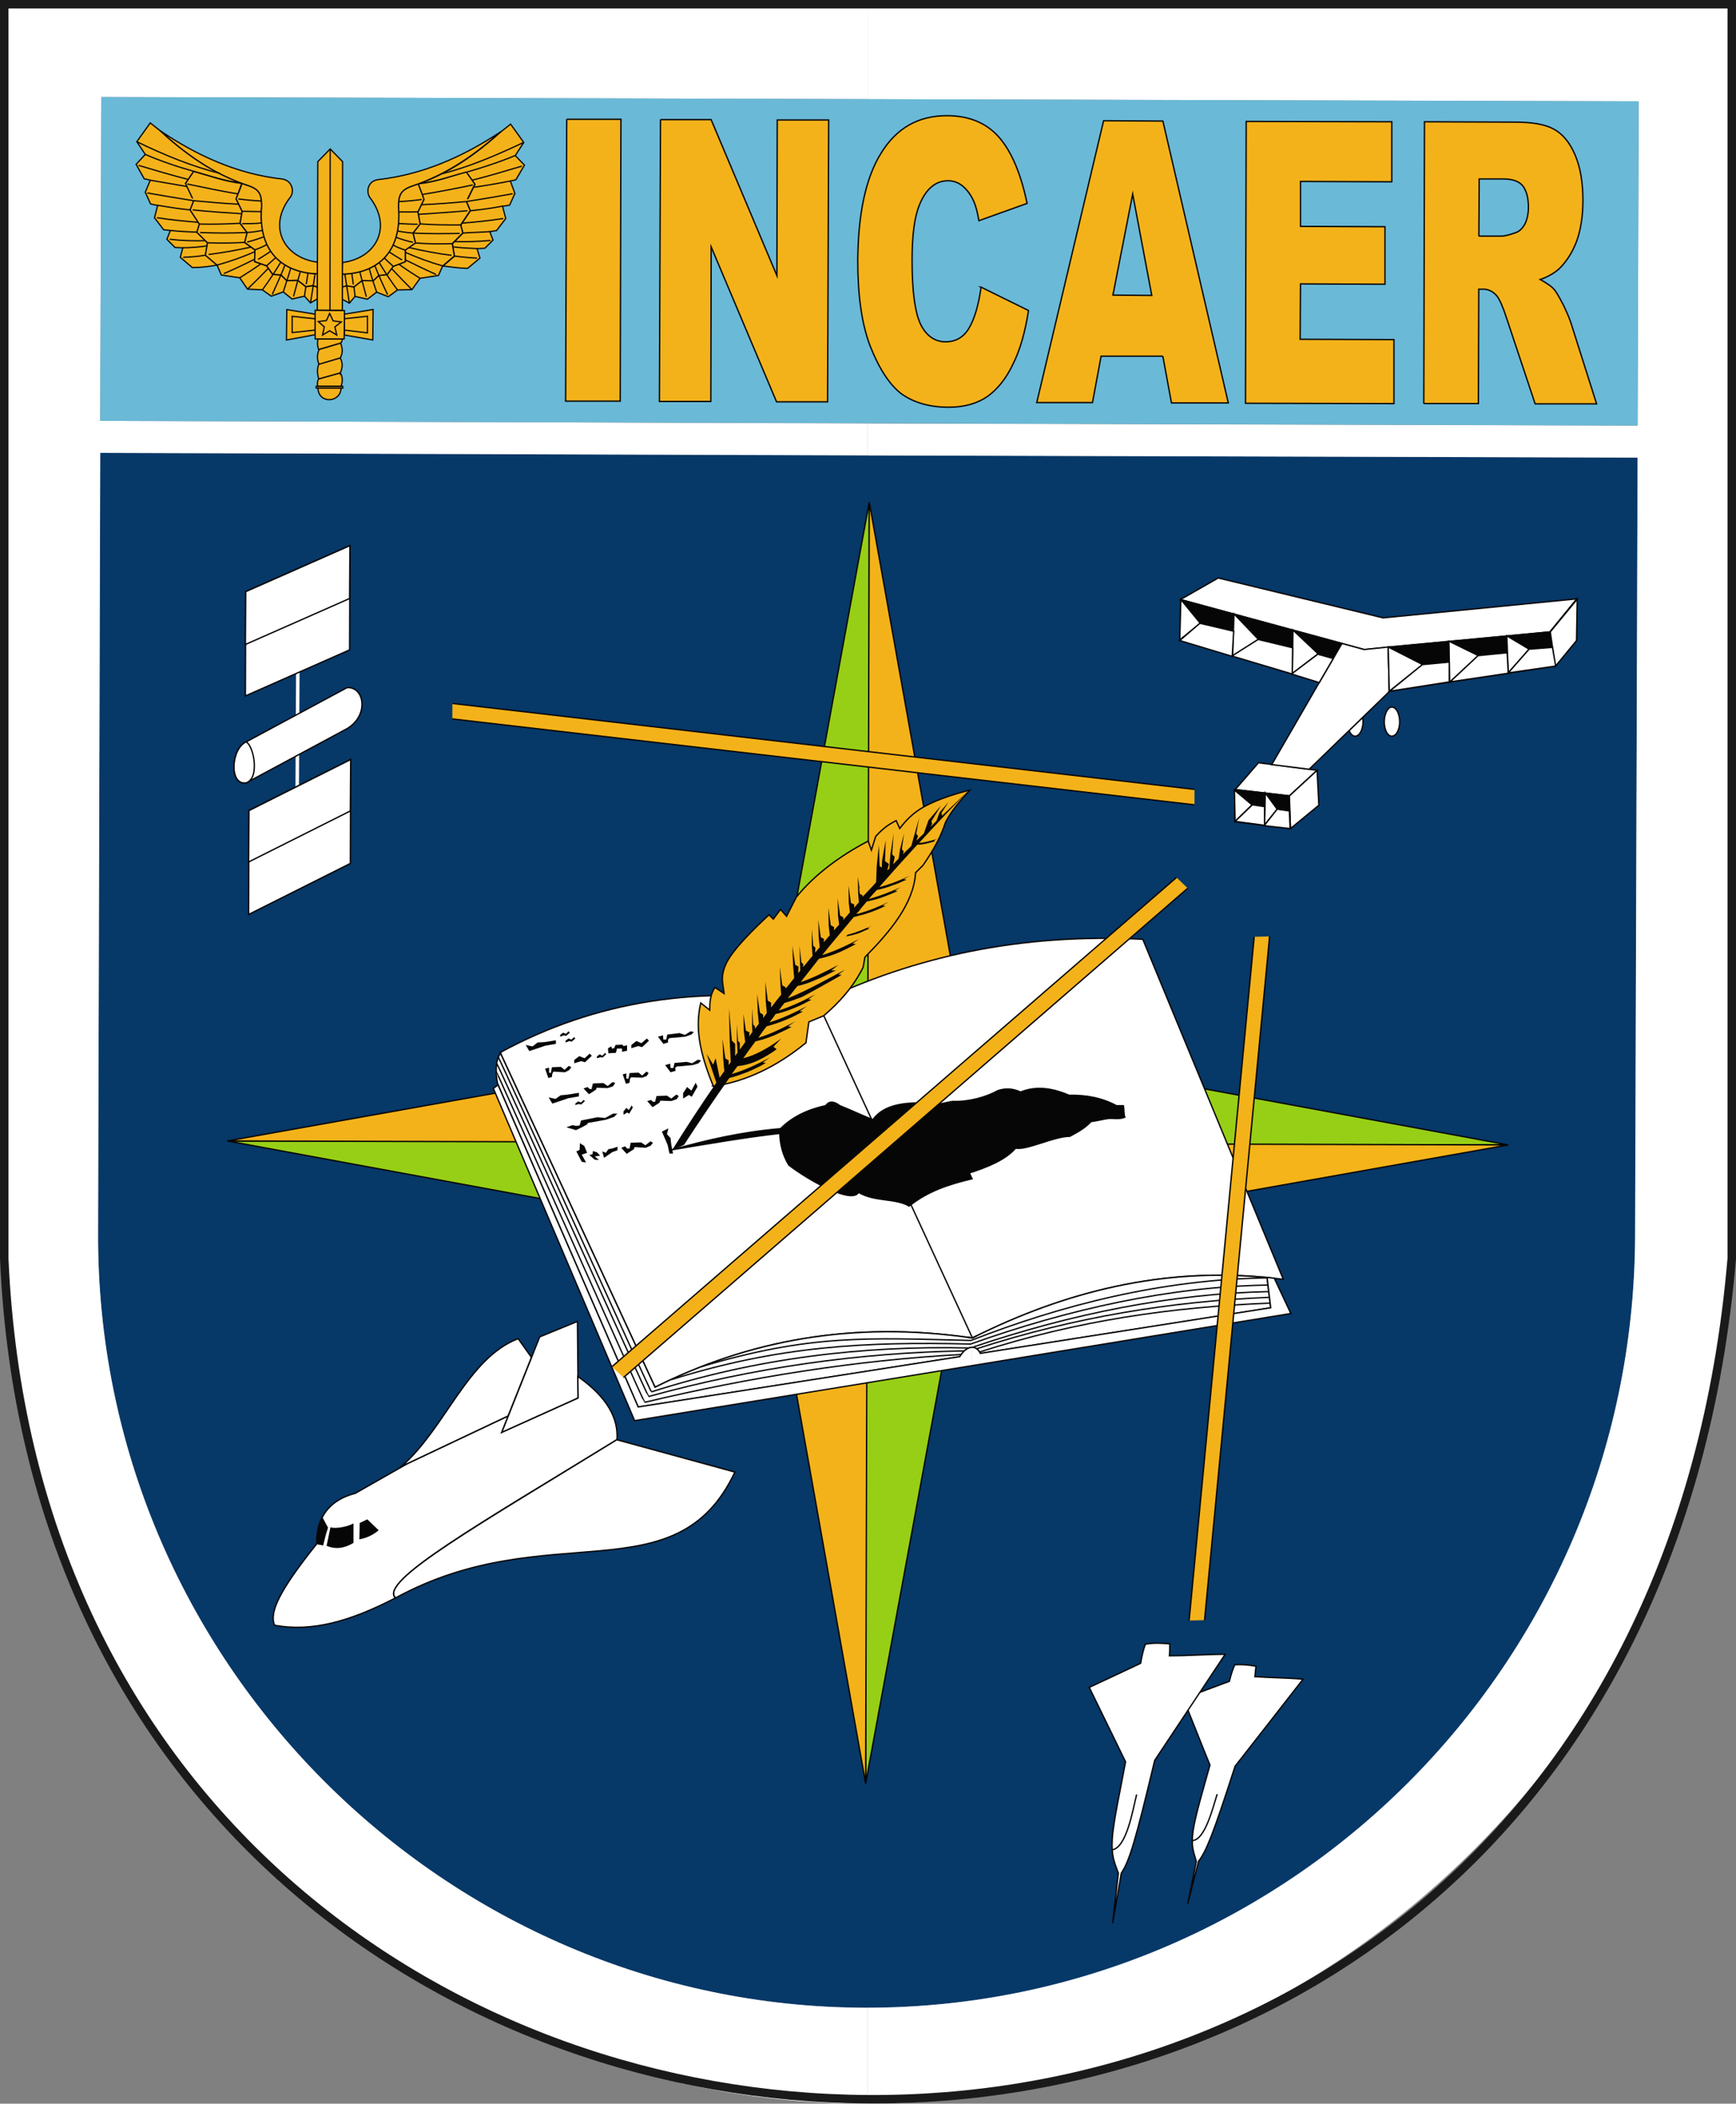 <?xml version="1.0" encoding="UTF-8"?><svg id="Layer_2" xmlns="http://www.w3.org/2000/svg" viewBox="0 0 347.8 421.33"><rect x="0" y="0" width="347.8" height="421.33" fill="#808080" stroke="none"/><defs><style>.cls-1,.cls-2,.cls-3,.cls-4,.cls-5,.cls-6,.cls-7,.cls-8,.cls-9,.cls-10,.cls-11,.cls-12,.cls-13,.cls-14,.cls-15,.cls-16,.cls-17,.cls-18,.cls-19,.cls-20,.cls-21{stroke-miterlimit:10;}.cls-1,.cls-2,.cls-3,.cls-4,.cls-5,.cls-6,.cls-7,.cls-8,.cls-9,.cls-10,.cls-13,.cls-14,.cls-15,.cls-16,.cls-17,.cls-20,.cls-21{stroke:#070606;}.cls-1,.cls-2,.cls-3,.cls-5,.cls-6,.cls-7,.cls-9,.cls-10,.cls-14,.cls-15,.cls-22,.cls-17,.cls-18,.cls-19,.cls-23,.cls-24,.cls-25,.cls-26,.cls-27{fill-rule:evenodd;}.cls-1,.cls-2,.cls-11,.cls-13,.cls-16,.cls-22,.cls-18{fill:none;}.cls-1,.cls-3,.cls-5,.cls-6,.cls-8,.cls-14,.cls-15,.cls-16{stroke-width:.27px;}.cls-2,.cls-4,.cls-7,.cls-9,.cls-10,.cls-13,.cls-17{stroke-width:.27px;}.cls-3,.cls-7,.cls-24{fill:#070606;}.cls-4,.cls-8,.cls-12,.cls-15,.cls-17,.cls-19,.cls-27,.cls-20,.cls-21,.cls-28{fill:#f4b21a;}.cls-5,.cls-9{fill:#97cf16;}.cls-6,.cls-10,.cls-25{fill:#fff;}.cls-11{stroke:#fff;stroke-width:.7px;}.cls-12,.cls-19{stroke:#090708;stroke-width:.25px;}.cls-14{fill:#f4b41a;}.cls-22,.cls-23,.cls-24,.cls-25,.cls-26,.cls-27,.cls-28{stroke-width:0px;}.cls-18{stroke:#1a1a1a;stroke-width:1.7px;}.cls-23{fill:#063868;}.cls-26{fill:#6ab9d7;}.cls-20{stroke-width:.28px;}.cls-21{stroke-width:.28px;}</style></defs><g id="Camada_1"><path class="cls-23" d="M20.07,90.71l308.02.94-.5,156.31c-.5,85.82-69.98,154.44-154.37,154.15-84.02-.22-153.86-69.41-153.58-155.09l.43-156.31Z"/><path class="cls-25" d="M173.79.56l173.81.5-.79,247.18c-.58,94.61-78.41,173.02-173.02,173.09v-19.22c84.1-.07,153.29-68.54,153.79-154.15l.5-156.31-154.3-.43v-6.41l154.3.43.22-64.94-154.51-.43V.56ZM1.5.06l172.3.5v19.3l-153.5-.43-.22,64.87,153.72.5v6.41l-153.72-.5-.43,156.31c-.29,85.68,69.55,154.87,153.58,155.09h.58v19.22h-.65C80.05,421.11,1.79,344.36.78,252.49v-5.25h0v-.58L1.5.06Z"/><path class="cls-22" d="M1.5.06l346.1,1.01-.79,247.18c-.58,94.82-78.77,173.38-173.66,173.09C78.32,421.11-1.17,341.41.78,247.23h0v-.58L1.5.06h0ZM20.07,90.71l308.02.94-.5,156.31c-.5,85.82-69.98,154.44-154.37,154.15-84.02-.22-153.86-69.41-153.58-155.09l.43-156.31h0ZM20.29,19.43l308.02.86-.22,64.94-308.02-.94.22-64.87Z"/><polygon class="cls-5" points="150.61 228.87 174.15 100.57 174.15 229.09 150.61 228.87"/><polygon class="cls-15" points="197.12 229.02 174.15 100.57 173.79 229.09 197.12 229.02"/><polygon class="cls-5" points="197.05 228.87 173.43 357.18 173.43 228.73 197.05 228.87"/><polygon class="cls-15" points="150.61 228.8 173.43 357.18 173.79 228.73 150.61 228.8"/><polygon class="cls-5" points="173.79 252.13 45.56 228.51 174.01 228.51 173.79 252.13"/><polygon class="cls-17" points="173.94 205.62 45.56 228.51 174.01 228.87 173.94 205.62"/><polygon class="cls-9" points="173.79 205.62 302.17 229.31 173.65 229.31 173.79 205.62"/><polygon class="cls-14" points="173.65 252.13 302.17 229.31 173.65 228.95 173.65 252.13"/><polygon class="cls-26" points="20.29 19.43 328.31 20.29 328.09 85.23 20.07 84.3 20.29 19.43"/><path class="cls-28" d="M301.23,61.98v-14.69c.58-.07,1.37-.36,2.52-.72.72-.29,1.3-.86,1.8-1.8.43-.94.65-2.02.65-3.24,0-1.87-.36-3.24-1.08-4.25-.65-.94-1.94-1.44-3.89-1.44v-11.38h2.3c3.38,0,5.98.43,7.7,1.37,1.8.94,3.24,2.66,4.32,5.18,1.08,2.52,1.58,5.54,1.58,9.14,0,3.1-.43,5.83-1.22,8.06-.86,2.3-2.02,4.1-3.45,5.54-.94.86-2.23,1.66-3.89,2.23,1.3.72,2.3,1.37,2.88,2.09.36.43.94,1.44,1.73,2.95.72,1.51,1.22,2.66,1.51,3.53l5.18,16.34h-12.31l-5.76-17.28c-.14-.65-.36-1.15-.58-1.66ZM301.23,24.47v11.38h-4.9l-.07,11.45h4.97v14.69c-.5-1.3-.94-2.23-1.37-2.74-.79-.86-1.66-1.3-2.66-1.3h-.94l-.07,22.9h-10.94l.14-56.45,15.84.07h0ZM226.86,71.34v-12.17h3.89l-3.82-20.3-.07.22v-14.83h6.12l13.1,56.45h-11.38l-1.73-9.36h-6.12ZM249.68,24.32l29.16.07v12.02l-18.29-.07v9l16.92.07v11.52l-16.92-.07-.07,11.09,18.79.07v12.82l-29.74-.07.14-56.45ZM113.53,23.89h10.87l-.14,56.45h-10.94l.22-56.45h0ZM226.86,24.25v14.83l-3.89,20.02,3.89.07v12.17h-6.26l-1.73,9.29h-11.16l13.39-56.45,5.76.07h0ZM132.32,23.96h10.15l13.18,31.25.07-31.18h10.3l-.22,56.45h-10.22l-13.1-31.03-.07,30.96h-10.3l.22-56.45h0ZM196.55,57.51l9.5,4.68c-.65,4.25-1.66,7.85-3.1,10.73-1.37,2.88-3.1,5.04-5.11,6.48-2.09,1.44-4.68,2.16-7.78,2.16-3.89,0-6.98-.94-9.43-2.66-2.37-1.8-4.46-4.97-6.26-9.5-1.73-4.46-2.52-10.22-2.52-17.21.07-9.36,1.58-16.56,4.68-21.53,3.1-5.04,7.49-7.49,13.18-7.49,4.39,0,7.92,1.44,10.44,4.32,2.52,2.88,4.39,7.34,5.62,13.25l-9.65,3.46c-.29-1.73-.65-3.02-1.01-3.82-.58-1.37-1.37-2.38-2.23-3.1-.86-.72-1.87-1.08-2.95-1.08-2.45,0-4.39,1.58-5.69,4.75-1.01,2.38-1.51,6.05-1.51,11.16,0,6.26.58,10.51,1.73,12.89,1.15,2.3,2.88,3.46,4.97,3.46s3.67-.94,4.75-2.81c1.08-1.87,1.87-4.54,2.38-8.14Z"/><path class="cls-13" d="M113.53,23.89h10.87l-.14,56.45h-10.94l.22-56.45h0ZM132.32,23.96h10.15l13.18,31.25.07-31.18h10.3l-.22,56.45h-10.22l-13.1-31.03-.07,30.96h-10.3l.22-56.45h0ZM196.55,57.51l9.5,4.68c-.65,4.25-1.66,7.85-3.1,10.73-1.37,2.88-3.1,5.04-5.11,6.48-2.09,1.44-4.68,2.16-7.78,2.16-3.89,0-6.98-.94-9.43-2.66-2.37-1.8-4.46-4.97-6.26-9.5-1.73-4.46-2.52-10.22-2.52-17.21.07-9.36,1.58-16.56,4.68-21.53,3.1-5.04,7.49-7.49,13.18-7.49,4.39,0,7.92,1.44,10.44,4.32,2.52,2.88,4.39,7.34,5.62,13.25l-9.65,3.46c-.29-1.73-.65-3.02-1.01-3.82-.58-1.37-1.37-2.38-2.23-3.1-.86-.72-1.87-1.08-2.95-1.08-2.45,0-4.39,1.58-5.69,4.75-1.01,2.38-1.51,6.05-1.51,11.16,0,6.26.58,10.51,1.73,12.89,1.15,2.3,2.88,3.46,4.97,3.46s3.67-.94,4.75-2.81c1.08-1.87,1.87-4.54,2.38-8.14h0ZM232.98,71.34h-12.38l-1.73,9.29h-11.16l13.39-56.45,11.88.07,13.1,56.45h-11.38l-1.73-9.36h0ZM230.75,59.17l-3.82-20.3-3.96,20.23,7.78.07h0ZM249.68,24.32l29.16.07v12.02l-18.29-.07v9l16.92.07v11.52l-16.92-.07-.07,11.09,18.79.07v12.82l-29.74-.07.14-56.45h0ZM285.25,80.84l.14-56.45,18.14.07c3.38,0,5.98.43,7.7,1.37,1.8.94,3.24,2.66,4.32,5.18,1.08,2.52,1.58,5.54,1.58,9.14,0,3.1-.43,5.83-1.22,8.06-.86,2.3-2.02,4.1-3.45,5.54-.94.86-2.23,1.66-3.89,2.23,1.3.72,2.3,1.37,2.88,2.09.36.43.94,1.44,1.73,2.95.72,1.51,1.22,2.66,1.51,3.53l5.18,16.34h-12.31l-5.76-17.28c-.72-2.23-1.37-3.67-1.94-4.39-.79-.86-1.66-1.3-2.66-1.3h-.94l-.07,22.9h-10.94ZM296.27,47.29h4.61c.5,0,1.44-.22,2.88-.72.72-.29,1.3-.86,1.8-1.8.43-.94.65-2.02.65-3.24,0-1.87-.36-3.24-1.08-4.25-.72-.94-2.02-1.44-4.03-1.44h-4.75l-.07,11.45Z"/><polygon class="cls-10" points="100.5 286.91 108.13 267.75 115.69 264.66 115.83 279.99 100.5 286.91"/><path class="cls-6" d="M79.26,320.03c-3.6-3.24,17.14-14.9,44.28-31.68l23.69,6.48c-11.81,25.06-37.44,8.57-67.97,25.2Z"/><path class="cls-6" d="M54.99,325.5c-1.01-2.59.79-6.7,8.5-16.34-.14-5.4,2.66-8.78,7.7-10.08l10.51-5.98c6.7-3.17,13.39-6.34,20.09-9.5l-1.3,3.31,15.34-6.91-.07-4.32c6.05,4.25,8.14,8.5,7.85,12.67h-.07c-27.07,16.63-47.66,28.3-44.35,31.68l-.36.21c-8.57,4.39-16.34,6.7-23.83,5.26Z"/><path class="cls-10" d="M80.48,293.67c8.78-7.7,13.18-21.67,23.33-25.56l2.66,3.74-4.68,11.74c-7.13,3.38-14.18,6.7-21.31,10.08Z"/><path class="cls-3" d="M64.5,303.97l1.08,2.02c-.36,1.01-.65,2.16-.94,3.38l-1.15-.22c-.07-1.87.29-3.6,1.01-5.18Z"/><path class="cls-7" d="M70.69,305.34c-1.51.72-3.6.94-4.39.72-.29,1.3-.43,2.23-.72,3.46,1.66.65,3.24.5,5.11-.58v-3.6Z"/><path class="cls-3" d="M72.2,305.12l-.07,3.02c1.15-.22,2.38-.72,3.53-1.66l-2.09-2.02-1.37.65Z"/><path class="cls-10" d="M237.08,340.19c3.02-1.15,6.12-2.3,9.22-3.45.29-1.15.58-2.23,1.08-3.31.94-.07,2.3-.07,4.25.29-.07.65-.14,1.44-.22,2.09,3.31.22,6.41.22,9.65.5-4.46,5.76-9.07,11.59-13.61,17.42-4.46,13.82-5.76,16.99-7.34,19.08l-2.16,8.5,1.73-8.5c-.58-2.02-1.08-3.02-.65-6.12.43-3.02,2.16-8.78,3.38-13.18-1.8-4.39-3.53-8.86-5.33-13.32Z"/><path class="cls-1" d="M243.85,359.34c-.86,2.74-2.45,9.22-4.97,9.29"/><path class="cls-6" d="M218.22,337.95c3.38-1.58,6.84-3.17,10.3-4.82.22-1.3.5-2.59.94-3.82,1.08-.22,2.59-.29,4.9-.07,0,.72,0,1.66-.07,2.38,3.82,0,7.42-.29,11.16-.29-4.68,7.06-9.43,14.18-14.11,21.24-3.89,16.27-5.04,20.09-6.7,22.61l-1.73,10.01,1.15-10.01c-.79-2.23-1.44-3.38-1.22-6.91.22-3.53,1.73-10.3,2.66-15.41-2.45-4.97-4.82-9.94-7.27-14.9Z"/><path class="cls-1" d="M227.72,359.41c-.79,3.17-2.02,10.73-4.97,11.09"/><path class="cls-10" d="M100.21,210.8l31.03,67.03c18.58-9.29,39.46-13.39,63.58-9.86,19.8-9.94,40.46-14.62,62.28-11.74l-28.15-68.11c-24.26-1.22-45.86,3.38-65.09,12.74-23.33-3.74-44.57-.43-63.65,9.94Z"/><line class="cls-16" x1="163.86" y1="200.87" x2="194.82" y2="267.97"/><path class="cls-6" d="M100.28,210.95c-1.08,1.44-1.01,4.1-.58,6.12l28.15,64.73,64.44-10.08c1.22-2.09,3.17-2.59,4.1-.65l58.18-9.14-.72-6.05c-20.66-2.02-40.25,2.66-59.04,12.1-24.12-3.53-45,.58-63.58,9.86l-30.96-66.89Z"/><path class="cls-25" d="M194.67,273.51l63.94-10.44-3.31-7.06c-.43-.07-3.82-.43-1.44-.14l.72,6.05-58.18,9.14c-.43-.86-1.08-1.22-1.73-1.22v3.67h0ZM194.67,267.9h0c.07,0,.07.07.14.07,1.01-.5,1.08-.58,0,0-.07,0-.07-.07-.14-.07ZM99.78,217.28l-.94.72,28.3,66.53,48.24-7.85,19.3-3.17v-3.67c-.79.07-1.73.72-2.38,1.87l-64.44,10.08-28.08-64.51h0ZM194.67,267.9h0c-.87-.07-1.66-.22,0,0Z"/><path class="cls-1" d="M99.78,217.28l-.94.72,28.3,66.53,48.24-7.85,83.23-13.61-3.31-7.06c-.43-.07-3.82-.43-1.44-.14l.72,6.05-58.18,9.14c-.94-1.94-2.88-1.44-4.1.65l-64.44,10.08-28.08-64.51h0ZM194.82,267.97c-.86-.14-2.02-.29,0,0,1.01-.5,1.08-.58,0,0Z"/><path class="cls-1" d="M99.78,211.67c.22-.07,30.53,67.18,30.74,67.1,21.02-6.77,42.48-9.29,63.5-8.79M195.03,269.77c19.58-6.62,39.6-10.66,59.18-11.09"/><path class="cls-1" d="M99.49,212.96c.22-.07,30.24,66.74,30.46,66.74,21.1-5.83,42.26-8.78,63.22-9.14M195.68,270.13c19.58-6.34,39.02-9.5,58.61-10.3"/><path class="cls-2" d="M99.42,214.62c.14,0,29.52,66.24,29.74,66.24,21.1-5.04,42.34-8.42,63.36-9.58M196.26,270.78c19.66-6.33,38.59-9,58.17-9.79"/><path class="cls-1" d="M134.48,276.32c21.6-6.77,38.88-7.63,59.98-7.13,19.58-6.98,39.96-11.52,59.54-11.81"/><path class="cls-2" d="M140.46,273.73c21.96-6.55,33.41-5.76,54.07-5.26,18.07-7.06,38.23-12.24,59.33-12.53"/><path class="cls-17" d="M142.91,217.57c-2.16-5.4-3.89-10.87-2.52-16.7l1.8,1.44c0-1.37.07-3.24,1.08-4.54l1.8,1.22c-.22-2.09-.86-3.38.5-6.19,1.44-2.81,5.4-6.7,8.5-9.58l.86.86,1.44-1.94,1.22,1.37,1.94-3.82c3.53-4.39,8.71-8.28,14.4-11.23l.65,1.8.86-2.74c1.3-1.44,2.38-2.3,4.1-3.17l.72,1.58c1.58-2.09,3.17-3.53,5.62-4.75,2.45-1.22,5.4-2.16,8.42-2.95-2.01,2.23-3.89,4.39-4.9,6.55-1.08,3.31-2.74,5.98-4.46,8.5l-1.51,1.51c-.36,6.12-4.97,11.66-10.15,16.92l-.36,2.02c-1.94,3.89-4.75,7.06-7.92,9.72l-2.95,1.22-.58,4.18c-5.9,4.82-12.1,7.78-18.58,8.71Z"/><path class="cls-24" d="M172.14,186.9c0-.07.07-.07.14-.07.58-.29,1.3-.58,1.94-.86l-.43-.07.86-.5c-.86.43-1.8.79-2.52,1.08v.43h0ZM172.14,188.05h0s.07,0,.07-.07l-.07.07h0ZM172.14,183.37v-.43c1.8-.5,3.82-1.3,5.9-2.3l-1.22.72.58.07c-.94.5-1.87.86-2.81,1.22-.86.29-1.73.58-2.45.72h0ZM172.14,182.43c.22-.29.43-.58.65-.86h0c.29-.29.58-.65.86-1.01,1.08-.22,2.23-.5,3.38-.94.94-.36,1.87-.72,2.81-1.15l-.58-.07,1.22-.72c-2.23,1.01-4.32,1.8-6.41,2.38.5-.65,1.08-1.22,1.58-1.8,1.01-.22,2.09-.5,3.17-.94.94-.29,1.87-.72,2.81-1.15l-.58-.07,1.22-.72c-2.09,1.01-4.18,1.8-6.12,2.3,2.52-2.88,5.04-5.69,7.63-8.5.58,0,1.22-.07,1.8-.22.58-.14,1.22-.29,1.8-.5l-.29-.14.79-.36c-1.37.43-2.59.79-3.74.86,3.24-3.53,6.55-7.06,9.94-10.51-1.8,1.73-3.67,3.46-5.47,5.18l.14-.22-.14-.43,1.44-2.23-1.8,2.09-.65,1.73c-.43.43-.79.79-1.22,1.22l.36-.65-.14-.5,1.94-3.17-2.52,2.95-.94,2.66c-.5.5-1.01.94-1.51,1.44l.36-.94-.29-.36-.07-.07.58-3.17-.86,3.02h0l-.72,2.59c-.58.58-1.15,1.08-1.66,1.66l.14-.58-.36-.43.43-3.17-.79,3.1-.29,1.94c-.36.36-.72.72-1.08,1.15l.29-1.51-.5-.5.29-4.25-.65,4.25-.22,2.88c-.14.07-.29.22-.43.36l.36-1.3-.79-.58.14-4.18-.72,4.03-.07,1.44-.43-.29-.14-4.18-.43,4.03-.14,3.38c-.86,1.01-1.8,1.94-2.74,2.95l.07-.29-.58-.36-.14-1.08v4.46ZM169.47,187.55c.86-.14,1.73-.36,2.66-.65v-.43c-.79.29-1.58.58-2.3.72l-.36.36h0ZM172.14,177.97v4.46c-.22.22-.43.43-.58.65.14-.07.36-.07.58-.14v.43c-.36.14-.72.22-1.08.29-2.09,2.52-4.25,5.04-6.34,7.63,2.38-.72,4.82-1.87,7.42-3.24h0l-1.37.94.72.07c-1.15.65-2.23,1.15-3.31,1.66-1.37.58-2.74,1.01-4.1,1.3-1.22,1.58-2.45,3.1-3.67,4.68,2.38-.79,5.11-2.16,7.56-3.46l-1.44,1.15.94-.07c-1.08.58-2.74,1.44-3.89,1.87-1.3.58-2.52,1.01-3.82,1.3-.65.79-1.3,1.66-1.94,2.45,3.24-1.22,9.14-4.46,11.52-5.76l-1.37,1.01.65.07c-1.08.65-6.98,3.96-8.06,4.46-1.15.43-2.3.86-3.38,1.15-.43.5-.79,1.01-1.15,1.51,2.3-.72,4.82-1.87,7.34-3.24l-1.44,1.01.65.07c-1.08.58-2.16,1.15-3.24,1.58-1.37.58-2.66,1.01-3.96,1.3-.36.58-.79,1.15-1.22,1.66,2.38-.72,4.9-1.87,7.49-3.24l-1.44,1.01.65.07c-1.08.58-2.16,1.15-3.24,1.58-1.37.58-2.66,1.01-4.03,1.37-.58.72-1.15,1.51-1.66,2.3,2.3-.72,4.82-1.87,7.42-3.31l-1.44,1.01.65.14c-1.08.58-2.16,1.08-3.24,1.58-1.37.58-2.66,1.01-3.96,1.3-.86,1.15-1.66,2.23-2.45,3.38,2.38-.58,4.97-2.02,7.63-3.96l-1.58,1.66.65.5c-1.22.86-2.38,1.58-3.6,2.16-1.44.72-2.88,1.08-4.25,1.22-.36.5-.79,1.08-1.15,1.58,2.45-.72,4.97-1.87,7.63-3.31l-1.44,1.01.65.07c-1.08.65-2.16,1.15-3.31,1.66-1.37.58-2.66,1.01-4.03,1.37-3.1,4.39-6.12,8.86-9.07,13.39l-2.45,1.15c2.88-4.61,5.83-9.14,8.93-13.61l-1.94-5.76,1.3,2.16.5-1.3.79,3.89c.29-.43.65-.86.94-1.3l-.22-2.52-.14-3.96.58,3.96.65.36v.94c.14-.22.29-.36.43-.58l-.22-4.32-.14-6.48.58,6.48.65.65v2.45c.14-.22.36-.5.5-.72l-.14-2.3v-3.31l.22,3.31.36.36v1.37c.36-.5.72-1.01,1.08-1.51l-.29-2.3-.07-3.31.5,3.31.72.36-.07.79c.22-.29.43-.58.65-.86l-.07-1.51v-3.31l.22,3.31.36.36v.5c.29-.36.5-.65.79-1.01l-.22-2.23-.14-3.74.58,3.74.65.43v.65c.22-.36.5-.65.72-1.01l-.22-2.45-.07-3.82.5,3.82.65.36v1.01c.65-.86,1.3-1.73,2.02-2.59l-.14-1.87-.14-3.74.5,3.74.72.43-.07.29c.58-.72,1.15-1.44,1.73-2.16l-.22-2.66-.14-3.82.58,3.82.65.36-.07,1.3c.14-.14.29-.36.43-.5l-.07-1.66-.07-3.31.36,3.31.36.36v.58c.65-.72,1.22-1.51,1.87-2.23l-.14-2.02v-3.31l.29,3.31.43.36-.07,1.01c.29-.36.65-.72.94-1.08l-.22-2.02-.07-3.46.5,3.46.65.36-.07.65c.43-.43.79-.94,1.22-1.37l-.22-2.02-.07-3.53.5,3.53.65.36v.65c.29-.36.65-.72,1.01-1.15l-.22-1.8-.07-3.46.5,3.46.65.36v.5c.43-.5.86-1.01,1.3-1.51l-.22-1.87-.07-3.53.5,3.53.65.29v.65c.29-.36.65-.72.94-1.08l-.14-1.66-.07-3.53.36,2.45Z"/><path class="cls-3" d="M134.84,230.24c6.62-1.87,13.75-3.53,21.53-4.18,2.09-2.09,4.97-3.74,9.07-4.61.65-.94,1.58-.94,2.81,0,2.16.86,4.46,1.94,6.62,2.81,2.3-3.17,6.84-3.74,13.18-3.17,1.15-.07,1.73-.36,2.88-.5,3.1.14,6.7-.86,9-2.16,1.58-.5,2.95-.43,4.54.29,2.52-1.01,5.54-1.15,9.72.65,3.38-.07,6.55.5,9.5,2.09h1.37c.14.5.07,1.8.29,2.3-1.15.43-2.09.22-3.1.22-1.15.14-2.45.5-3.67.65-1.3,1.37-2.52,2.02-4.25,2.95-3.17,0-8.57,2.81-10.87,2.38-2.02,2.38-5.9,3.89-9.29,4.97.29.43.29.65.58,1.15-4.75,1.15-8.78,2.45-12.6,5.47-2.95-1.66-6.77-.79-10.15-2.74-1.3,2.38-9.86-2.3-13.97-5.47-1.3-2.16-1.73-4.25-1.8-6.34-6.98.79-13.97,2.02-21.38,3.24Z"/><polygon class="cls-24" points="105.32 209.29 106.04 210.51 109.28 209.43 111.37 209.07 111.37 208.35 109.14 208.71 107.7 208.79 106.69 209.58 105.32 209.29"/><polygon class="cls-24" points="109.93 219.8 110.65 221.03 113.89 219.95 115.98 219.59 115.98 218.87 113.75 219.23 112.31 219.37 111.3 220.09 109.93 219.8"/><polygon class="cls-24" points="120.66 230.6 121.02 231.9 122.67 230.75 123.68 230.39 123.75 229.67 122.6 230.03 121.88 230.17 121.38 230.89 120.66 230.6"/><polygon class="cls-24" points="133.91 225.99 132.61 226.64 133.76 229.31 134.12 231.03 134.84 231.03 134.48 229.23 134.34 227.94 133.62 227.15 133.91 225.99"/><polygon class="cls-24" points="109.21 214.04 109.86 215.91 110.58 215.7 110.65 215.05 110.87 214.62 113.17 214.76 114.03 214.33 114.47 213.75 113.96 213.47 113.1 214.26 112.38 213.68 110.58 213.75 110.36 214.91 110 214.83 110 213.83 109.21 214.04"/><polygon class="cls-24" points="124.76 215.19 125.41 217.07 126.13 216.85 126.2 216.13 126.42 215.77 128.72 215.84 129.59 215.48 129.95 214.91 129.51 214.62 128.65 215.41 127.93 214.83 126.13 214.91 125.91 216.06 125.48 215.99 125.48 214.98 124.76 215.19"/><polygon class="cls-24" points="116.91 218 117.99 219.15 118.79 218.65 119.43 218.22 119.51 217.86 121.74 217.93 122.82 217.57 123.25 216.92 122.75 216.71 121.74 217.5 120.87 216.92 118.79 216.99 118.5 218.15 118.07 218.07 117.71 217.71 116.91 218"/><polygon class="cls-24" points="129.66 220.52 130.74 221.75 131.53 221.24 132.18 220.81 132.25 220.45 134.48 220.52 135.56 220.16 135.99 219.51 135.49 219.23 134.48 220.02 133.62 219.44 131.53 219.51 131.24 220.67 130.81 220.67 130.45 220.31 129.66 220.52"/><polygon class="cls-24" points="124.47 229.88 125.55 231.11 126.42 230.53 126.99 230.17 127.14 229.74 129.37 229.88 130.38 229.45 130.81 228.87 130.31 228.59 129.3 229.38 128.43 228.8 126.35 228.87 126.13 230.03 125.63 230.03 125.27 229.59 124.47 229.88"/><polygon class="cls-24" points="113.46 225.78 115.4 226.35 116.7 225.71 117.63 225.2 117.78 224.91 121.38 224.27 123.03 223.69 123.68 223.04 122.82 223.04 121.23 223.91 119.72 223.76 116.41 224.41 116.12 225.42 115.4 225.49 114.68 225.35 113.46 225.78"/><polygon class="cls-24" points="131.82 207.63 132.9 209.07 133.83 208.79 133.83 208.21 134.12 207.92 137.29 207.63 138.51 207.2 139.02 206.7 138.37 206.55 137.22 207.27 136.14 206.91 133.69 207.2 133.47 208.21 132.9 208.21 132.83 207.35 131.82 207.63"/><polygon class="cls-24" points="133.26 213.32 134.34 214.76 135.35 214.47 135.27 213.9 135.56 213.61 138.8 213.32 139.95 212.96 140.46 212.39 139.81 212.24 138.66 212.96 137.58 212.67 135.13 212.89 134.91 213.9 134.34 213.9 134.27 213.03 133.26 213.32"/><polygon class="cls-24" points="115.04 212.31 115.04 212.96 116.41 212.53 117.2 212.75 118.57 211.45 118.14 211.02 117.13 211.95 116.05 211.52 115.04 212.31"/><polygon class="cls-24" points="112.23 207.27 112.23 207.63 113.03 207.35 113.39 207.49 114.18 206.84 113.89 206.55 113.39 207.06 112.81 206.84 112.23 207.27"/><polygon class="cls-24" points="113.31 208.43 113.31 208.79 114.11 208.5 114.54 208.64 115.26 207.99 115.04 207.71 114.47 208.21 113.89 207.99 113.31 208.43"/><polygon class="cls-24" points="115.26 221.03 115.26 221.31 116.05 221.1 116.41 221.24 117.2 220.52 116.91 220.31 116.41 220.81 115.83 220.59 115.26 221.03"/><polygon class="cls-24" points="124.91 222.61 124.91 223.26 125.63 222.83 126.06 223.04 126.78 221.82 126.56 221.39 125.99 222.32 125.48 221.89 124.91 222.61"/><polygon class="cls-24" points="136.86 218.94 136.86 220.02 138.01 219.3 138.59 219.66 139.74 217.64 139.38 216.85 138.51 218.43 137.65 217.71 136.86 218.94"/><polygon class="cls-24" points="117.06 229.52 116.19 228.95 116.12 230.31 115.47 230.6 116.55 232.69 117.42 232.83 116.55 231.25 117.63 230.89 117.06 229.52"/><polygon class="cls-24" points="119.65 230.82 118.79 230.53 118.71 231.18 118.07 231.32 119.15 232.26 120.01 232.33 119.15 231.61 120.23 231.47 119.65 230.82"/><polygon class="cls-24" points="119.58 211.59 119.58 211.95 120.3 211.74 120.73 211.81 121.45 211.16 121.23 210.87 120.66 211.45 120.15 211.16 119.58 211.59"/><polygon class="cls-24" points="126.49 209.29 126.49 209.94 127.86 209.51 128.65 209.72 130.02 208.43 129.59 207.99 128.51 208.93 127.5 208.5 126.49 209.29"/><polygon class="cls-24" points="121.81 209.94 121.88 210.95 123.39 210.87 123.61 210.01 124.62 210.01 124.62 210.66 125.63 210.44 125.63 209.36 124.91 209.51 124.69 209.22 123.32 209.29 123.03 209.94 122.6 210.01 122.46 209.58 121.81 209.94"/><polygon class="cls-6" points="247.45 158.17 252.13 152.77 263.87 154.28 258.32 159.39 247.45 158.17"/><path class="cls-25" d="M258.25,159.47l.29,6.48,5.69-4.68-.36-6.98-5.54,5.11-.07.07h0ZM263.87,154.28v-.07.07h0Z"/><path class="cls-2" d="M258.25,159.47l.29,6.48,5.69-4.68-.36-6.98-5.54,5.11-.07.07h0ZM263.87,154.28v-.07.07h0Z"/><path class="cls-24" d="M247.38,158.24v6.34l11.16,1.37-.22-6.48v-.07l-10.37-1.22-.58.07h0Z"/><path class="cls-1" d="M247.38,158.24v6.34l11.16,1.37-.22-6.48v-.07l-10.37-1.22-.58.07h0Z"/><polygon class="cls-10" points="247.31 158.24 247.45 164.51 250.83 161.19 247.31 158.24"/><polygon class="cls-6" points="253.5 158.82 253.35 165.23 255.87 162.06 253.5 158.82"/><polygon class="cls-10" points="247.45 164.51 250.91 161.19 253.35 161.55 253.35 165.3 247.45 164.51"/><polygon class="cls-10" points="255.87 162.06 258.32 162.42 258.47 165.95 253.28 165.37 255.87 162.06"/><line class="cls-13" x1="259.69" y1="153.63" x2="278.19" y2="133.19"/><path class="cls-10" d="M278.84,141.61c.86,0,1.58,1.3,1.58,2.95s-.72,2.88-1.58,2.88-1.51-1.3-1.51-2.88.72-2.95,1.51-2.95Z"/><path class="cls-10" d="M273.01,143.7c0,.29.07.58.07.79,0,1.66-.72,2.95-1.58,2.95-.5,0-.94-.43-1.22-1.15l2.74-2.59Z"/><polygon class="cls-6" points="236.51 120.08 244.07 115.76 277.11 123.75 315.92 119.94 310.52 126.56 273.3 130.09 236.51 120.08"/><polygon class="cls-10" points="254.79 153.13 268.83 128.87 273.3 130.09 278.12 129.59 278.34 138.51 262.28 154.07 254.79 153.13"/><path class="cls-24" d="M236.51,120.01v.07l.14-.14-.14.07h0ZM236.51,120.08l-.07,8.06,27.87,8.5,4.54-7.78-32.33-8.78Z"/><path class="cls-1" d="M236.51,120.01v.07l.14-.14-.14.07h0ZM236.51,120.08l-.07,8.06,27.87,8.5,4.54-7.78-32.33-8.78Z"/><polygon class="cls-6" points="236.36 128.15 236.58 120.08 240.47 124.83 236.36 128.15"/><polygon class="cls-6" points="247.23 122.96 246.95 131.39 252.13 128.07 247.23 122.96"/><polygon class="cls-6" points="259.04 126.2 258.9 134.91 264.08 130.95 259.04 126.2"/><polygon class="cls-10" points="236.36 128.29 240.39 124.83 247.16 126.42 246.87 131.46 236.36 128.29"/><polygon class="cls-6" points="252.06 128.07 258.97 129.73 258.9 134.99 246.8 131.39 252.06 128.07"/><polygon class="cls-6" points="264.01 131.03 267.11 131.89 264.3 136.71 258.75 134.99 264.01 131.03"/><polygon class="cls-3" points="278.34 138.44 278.12 129.59 310.52 126.56 315.92 119.94 315.92 119.94 315.92 119.94 315.85 128.29 311.53 133.4 278.34 138.44"/><polygon class="cls-6" points="310.59 126.56 311.6 133.47 315.85 128.29 315.99 120.01 310.59 126.56"/><polygon class="cls-6" points="301.88 127.35 302.17 134.77 306.35 130.02 301.88 127.35"/><polygon class="cls-10" points="278.12 129.59 278.34 138.44 285.03 133.11 278.12 129.59"/><polygon class="cls-6" points="290.29 128.43 290.43 136.64 296.19 131.31 290.29 128.43"/><polygon class="cls-10" points="284.96 133.11 290.36 132.61 290.36 136.57 278.41 138.44 284.96 133.11"/><polygon class="cls-6" points="296.12 131.31 301.95 130.74 302.17 134.84 290.51 136.57 296.12 131.31"/><polygon class="cls-6" points="306.35 130.02 311.03 129.66 311.67 133.4 302.17 134.77 306.35 130.02"/><line class="cls-11" x1="59.67" y1="133.55" x2="59.53" y2="160.55"/><polygon class="cls-6" points="49.23 118.5 70.11 109.28 70.04 130.16 49.16 139.38 49.23 118.5"/><polygon class="cls-6" points="49.23 118.5 70.11 109.28 70.04 119.87 49.16 129.08 49.23 118.5"/><polygon class="cls-10" points="49.88 162.35 70.26 152.12 70.19 172.93 49.81 183.15 49.88 162.35"/><polygon class="cls-10" points="49.88 162.35 70.26 152.12 70.19 162.42 49.81 172.64 49.88 162.35"/><path class="cls-6" d="M49.31,148.59l20.23-10.87c3.46-.22,4.46,5.54,0,8.21l-20.23,10.87c-3.46.5-3.02-6.84,0-8.21Z"/><path class="cls-6" d="M49.31,148.59c1.51.72,2.81,7.27,0,8.21-3.46.5-3.02-6.84,0-8.21Z"/><path class="cls-18" d="M.85.85h346.1v251.21c-19.94,233.5-336.74,215.35-346.1,0V.85Z"/><path class="cls-19" d="M88.71,53.27c1.63.21,3.19.42,4.96.49l2.48-2.06-.57-1.91,1.56-.07,1.63-1.63-.64-1.7,1.35-.21,1.84-2.41-.64-2.48c.5,0,.92-.14,1.42-.21l1.06-2.34-.92-2.48c.35-.07.78-.14,1.13-.28l1.7-2.91-1.84-1.91,1.7-2.62-2.63-3.68-1.98,1.56h0c-4.67,4.18-9.77,7.94-16.29,10.36,3.47-.43,6.38-1.49,9.42-2.27l1.7,2.41-1.7,3.47.78,1.84-1.91,2.84.42,1.63-2.12,2.13.43,2.48-2.34,1.99Z"/><path class="cls-19" d="M68.58,57.46v2.48s1.42.78,1.42.78l1.13-1.35,2.48.56,1.84-1.42,2.34.92,1.84-1.35,2.9-.07,1.63-2.27,3.68-.57.85-1.91,2.34-1.99-.43-2.48,2.12-2.13-.42-1.63,1.91-2.84-.78-1.84,1.7-3.47-1.7-2.41c-3.05.78-6.02,1.99-9.64,2.35l1.14,3.12-1.2,2.48.43,2.41-1.42,1.84.5,1.98-2.05,1.42v2.34s-2.41.92-2.41.92l-1.2,1.63-1.7.21-1.13,1.06-2.2-.07-1.63,1.28-1.49-.21-.85.21Z"/><path class="cls-19" d="M68.58,57.46l.85-.21,1.49.21,1.63-1.28,2.2.07,1.13-1.06,1.7-.21,1.2-1.63,2.41-.92v-2.34s2.05-1.42,2.05-1.42l-.5-1.98,1.42-1.84-.43-2.41,1.2-2.48c0-.14-.28-.85-.57-1.63-.29-.78-.57-1.49-.57-1.49l-.85.28c-.21.07-.35.14-.57.21-2.12.78-2.55,1.77-2.55,4.11.79,9.71-4.88,13.33-11.26,13.47v2.55Z"/><path class="cls-19" d="M68.65,52.57c6.59-.85,9.98-6.88,5.59-12.83-.99-1.13-.64-3.47,1.48-3.76,9-1,17.08-4.62,24.58-9.58-5.03,4.47-10.62,8.51-17.92,10.93-2.12.78-2.55,1.77-2.55,4.11.79,9.71-4.88,13.33-11.26,13.47l.07-2.34Z"/><line class="cls-12" x1="70" y1="60.72" x2="69.08" y2="54.84"/><line class="cls-12" x1="71.14" y1="59.38" x2="70.92" y2="57.46"/><line class="cls-12" x1="70.78" y1="56.97" x2="70.49" y2="54.77"/><path class="cls-19" d="M73.4,59.45c-.43-1.56-.85-3.19-1.28-4.89"/><path class="cls-19" d="M75.46,58.52c-.57-1.63-1.06-3.19-1.49-4.75"/><path class="cls-19" d="M77.66,59.02c-.92-1.91-1.78-3.83-2.56-5.81"/><path class="cls-19" d="M79.64,58.09c-1.28-1.7-2.48-3.54-3.69-5.53"/><path class="cls-19" d="M78.78,53.35c-.57-.57-1.21-1.06-1.77-1.7"/><path class="cls-19" d="M82.54,58.02c-1.35-1.34-2.69-2.76-4.11-4.25"/><path class="cls-19" d="M79.92,52.92c1.35.99,2.77,1.91,4.25,2.83"/><path class="cls-19" d="M80.55,52.07c-.85-.5-1.77-1.06-2.62-1.63"/><path class="cls-19" d="M81.26,52.07c1.98.99,4.04,1.98,6.1,2.9"/><path class="cls-19" d="M88.71,53.27c-2.48-.71-5.03-1.63-7.58-2.76"/><path class="cls-19" d="M81.19,50.09c-.85-.28-1.63-.57-2.41-.99"/><path class="cls-19" d="M82.75,48.52c-1.13-.21-2.27-.57-3.4-.99"/><path class="cls-19" d="M90.47,51.14c-2.91-.35-5.74-.92-8.5-1.55"/><path class="cls-19" d="M91.04,51.28c1.56.21,3.05.35,4.54.42"/><path class="cls-19" d="M95.58,49.79c-1.56-.07-3.19-.14-4.82-.35"/><path class="cls-19" d="M90.61,48.8c-2.41.07-4.89.07-7.37-.14"/><path class="cls-19" d="M82.75,46.68c-1.06-.07-2.05-.21-3.12-.42"/><path class="cls-19" d="M98.27,48.16c-2.41.22-4.75.29-7.16.22"/><path class="cls-19" d="M98.12,46.39c-1.77.14-3.54.15-5.39.29"/><path class="cls-19" d="M92.1,46.75c-3.12.07-6.24.07-9.35-.06"/><path class="cls-19" d="M100.82,43.76c-2.69.43-5.46.71-8.22.93"/><path class="cls-19" d="M92.31,45.05c-2.76,0-5.46,0-8.15-.21"/><path class="cls-19" d="M83.67,44.91c-1.27,0-2.55-.07-3.83-.14"/><path class="cls-19" d="M100.67,41.28c-2.13.43-4.32.71-6.45.93"/><path class="cls-19" d="M93.66,42.21c-3.33.29-6.59.5-9.85.72"/><path class="cls-19" d="M83.74,42.43c-1.28,0-2.55.07-3.83,0"/><path class="cls-19" d="M102.72,38.8c-3.12.57-6.16,1.07-9.28,1.57-3.12.28-6.02.5-9.07.64"/><path class="cls-19" d="M84.51,39.95c-1.49.21-3.05.36-4.61.43"/><path class="cls-19" d="M102.23,36.25c-2.48.5-4.96.92-7.44,1.28"/><path class="cls-19" d="M84.58,38.96c3.4-.57,6.8-1.21,10.13-1.92"/><path class="cls-19" d="M94.5,36.11c3.4-.85,6.73-1.85,10.06-2.84"/><path class="cls-19" d="M103.22,31.15c-3.26,1.35-6.52,2.41-9.78,3.34"/><path class="cls-19" d="M104.91,28.53c-5.6,2.63-11.05,4.97-16.58,6.32"/><path class="cls-19" d="M43.49,53.09c-1.56.29-3.19.5-4.96.5l-2.41-2.05.5-1.91-1.56-.07-1.63-1.63.71-1.77-1.35-.14-1.84-2.41.64-2.48c-.5-.07-.92-.14-1.42-.28l-1.06-2.34.99-2.41c-.42-.14-.78-.21-1.2-.28l-1.63-2.9,1.84-1.99-1.7-2.55,2.69-3.76,1.98,1.56h0c4.61,4.25,9.71,8,16.24,10.47-3.54-.42-6.45-1.48-9.5-2.33l-1.63,2.41,1.63,3.47-.71,1.84,1.85,2.83-.5,1.63,2.13,2.12-.42,2.48,2.34,1.98Z"/><path class="cls-19" d="M63.55,57.47v2.41s-1.34.78-1.34.78l-1.21-1.34-2.48.57-1.77-1.42-2.41.85-1.77-1.27-2.98-.14-1.56-2.27-3.69-.56-.85-1.98-2.34-1.98.42-2.48-2.13-2.12.5-1.63-1.85-2.83.71-1.84-1.63-3.47,1.63-2.41c3.12.85,6.1,1.98,9.64,2.4l-1.13,3.12,1.21,2.48-.42,2.41,1.42,1.84-.5,1.98,2.06,1.49-.07,2.34,2.41.85,1.2,1.7,1.7.14,1.13,1.13,2.2-.07,1.63,1.27,1.42-.21.85.28Z"/><path class="cls-19" d="M63.55,57.47l-.85-.28-1.42.21-1.63-1.27-2.2.07-1.13-1.13-1.7-.14-1.2-1.7-2.41-.85.07-2.34-2.06-1.49.5-1.98-1.42-1.84.42-2.41-1.21-2.48c0-.14.35-.85.64-1.63.28-.78.57-1.49.57-1.49l.85.35c.14,0,.35.07.5.14,2.2.78,2.55,1.77,2.56,4.11-.84,9.71,4.83,13.32,11.21,13.53l-.07,2.62Z"/><path class="cls-19" d="M63.62,52.51c-6.66-.85-10-6.94-5.61-12.82,1.06-1.14.64-3.47-1.42-3.83-9-.98-17.08-4.66-24.52-9.69,4.96,4.53,10.49,8.64,17.79,11.04,2.2.78,2.55,1.77,2.56,4.11-.84,9.71,4.83,13.32,11.21,13.53v-2.34Z"/><line class="cls-12" x1="62.21" y1="60.66" x2="63.13" y2="54.85"/><line class="cls-12" x1="61" y1="59.31" x2="61.28" y2="57.4"/><line class="cls-12" x1="61.36" y1="56.9" x2="61.71" y2="54.7"/><path class="cls-19" d="M58.8,59.39c.42-1.56.85-3.19,1.34-4.89"/><path class="cls-19" d="M56.75,58.47c.5-1.63,1.06-3.19,1.49-4.75"/><path class="cls-19" d="M54.55,58.96c.85-1.91,1.77-3.9,2.55-5.88"/><path class="cls-19" d="M52.57,58.04c1.27-1.7,2.48-3.55,3.68-5.53"/><path class="cls-19" d="M53.42,53.22c.56-.5,1.2-1.06,1.84-1.63"/><path class="cls-19" d="M49.59,57.9c1.41-1.35,2.76-2.7,4.18-4.18"/><path class="cls-19" d="M52.35,52.8c-1.42.99-2.83,1.91-4.32,2.84"/><path class="cls-19" d="M51.71,51.95c.85-.5,1.7-1.07,2.55-1.63"/><path class="cls-19" d="M50.94,51.95c-1.98.99-4.04,1.99-6.09,2.84"/><path class="cls-19" d="M43.49,53.09c2.55-.71,5.03-1.56,7.58-2.7"/><path class="cls-19" d="M51.07,50.04c.78-.28,1.63-.64,2.41-1.06"/><path class="cls-19" d="M49.51,48.48c1.13-.29,2.27-.64,3.4-1.07"/><path class="cls-19" d="M41.79,50.97c2.83-.36,5.67-.85,8.5-1.49"/><path class="cls-19" d="M41.15,51.11c-1.56.28-3.05.36-4.46.43"/><path class="cls-19" d="M36.62,49.62c1.56,0,3.19-.14,4.82-.36"/><path class="cls-19" d="M41.58,48.63c2.41.07,4.89.07,7.44-.08"/><path class="cls-19" d="M49.51,46.57c.99-.07,2.05-.21,3.04-.43"/><path class="cls-19" d="M34,47.92c2.34.28,4.75.35,7.16.28"/><path class="cls-19" d="M34.14,46.15c1.77.21,3.54.28,5.31.35"/><path class="cls-19" d="M40.09,46.57c3.12.14,6.31.14,9.43,0"/><path class="cls-19" d="M31.44,43.6c2.69.42,5.46.7,8.22.92"/><path class="cls-19" d="M39.95,44.87c2.69.07,5.46,0,8.15-.15"/><path class="cls-19" d="M48.52,44.8c1.35,0,2.62,0,3.9-.15"/><path class="cls-19" d="M31.58,41.12c2.13.35,4.32.71,6.52.92"/><path class="cls-19" d="M38.6,42.04c3.33.35,6.59.56,9.85.77"/><path class="cls-19" d="M48.52,42.32c1.28,0,2.55.07,3.83.07"/><path class="cls-19" d="M29.52,38.65c3.12.56,6.24,1.06,9.28,1.55,3.12.28,6.02.56,9.07.7"/><path class="cls-19" d="M47.74,39.84c1.56.21,3.05.35,4.61.42"/><path class="cls-19" d="M30.09,36.09c2.41.42,4.89.85,7.37,1.27"/><path class="cls-19" d="M47.66,38.84c-3.4-.57-6.73-1.27-10.13-1.98"/><path class="cls-19" d="M37.74,35.95c-3.33-.85-6.66-1.84-9.99-2.83"/><path class="cls-19" d="M29.09,30.92c3.26,1.41,6.45,2.47,9.71,3.39"/><path class="cls-19" d="M27.39,28.37c5.53,2.69,11.06,4.95,16.66,6.36"/><polygon class="cls-19" points="63.56 62.14 63.67 32.38 66.15 29.83 68.64 32.38 68.59 62.14 63.56 62.14"/><polygon class="cls-19" points="69.01 62.92 74.75 61.99 74.68 68.09 69.02 67.1 69.01 62.92"/><polygon class="cls-19" points="69.01 63.84 73.62 63.34 73.62 66.67 69.01 66.11 69.01 63.84"/><polygon class="cls-19" points="63.13 62.92 57.46 62.01 57.39 68.1 63.13 67.04 63.13 62.92"/><polygon class="cls-19" points="63.13 63.85 58.53 63.35 58.53 66.61 63.13 66.11 63.13 63.85"/><path class="cls-19" d="M68.59,67.88c-.07.43-.14.71-.35.85l-4.39,1.28c-.28-.71-.28-1.42-.14-2.12h4.89Z"/><path class="cls-19" d="M63.92,70.01c-.42.99-.42,1.99,0,2.98l4.25-1.28c.5-.92.5-1.91.07-2.98l-4.32,1.28Z"/><path class="cls-19" d="M63.64,77.38c-.07-.5-.07-1.13.21-1.49l4.32-1.21c.5.64.5,1.98.14,2.69h-4.68Z"/><path class="cls-19" d="M68.17,74.68c.5-1.06.5-2.06,0-2.98l-4.32,1.28c-.36.92-.28,1.91,0,2.91l4.32-1.21Z"/><rect class="cls-12" x="63.35" y="77.38" width="5.32" height=".35"/><path class="cls-19" d="M63.71,77.74c.07,3.19,4.54,2.97,4.61,0h-4.61Z"/><polygon class="cls-19" points="63.13 62.14 69.01 62.21 68.95 67.88 63.14 67.89 63.13 62.14"/><polygon class="cls-19" points="63.77 64.41 65.4 64.2 66.04 62.78 66.75 64.27 68.38 64.48 67.1 65.47 67.46 67.1 66.04 66.25 64.62 67.1 64.97 65.47 63.77 64.41"/><line class="cls-12" x1="66.11" y1="62.14" x2="66.15" y2="29.9"/><polygon class="cls-27" points="90.63 140.89 239.31 158.1 239.31 161.19 90.63 143.99 90.63 140.89"/><line class="cls-4" x1="90.63" y1="140.89" x2="239.31" y2="158.1"/><line class="cls-8" x1="90.63" y1="143.99" x2="239.31" y2="161.19"/><polygon class="cls-27" points="122.6 273.73 235.71 175.74 237.95 177.9 124.91 275.89 122.6 273.73"/><line class="cls-8" x1="122.6" y1="273.73" x2="235.71" y2="175.74"/><line class="cls-4" x1="124.91" y1="275.89" x2="237.95" y2="177.9"/><polygon class="cls-27" points="238.23 324.56 251.27 187.62 254.36 187.55 241.33 324.49 238.23 324.56"/><line class="cls-21" x1="238.23" y1="324.56" x2="251.27" y2="187.62"/><line class="cls-20" x1="241.33" y1="324.49" x2="254.36" y2="187.55"/></g></svg>